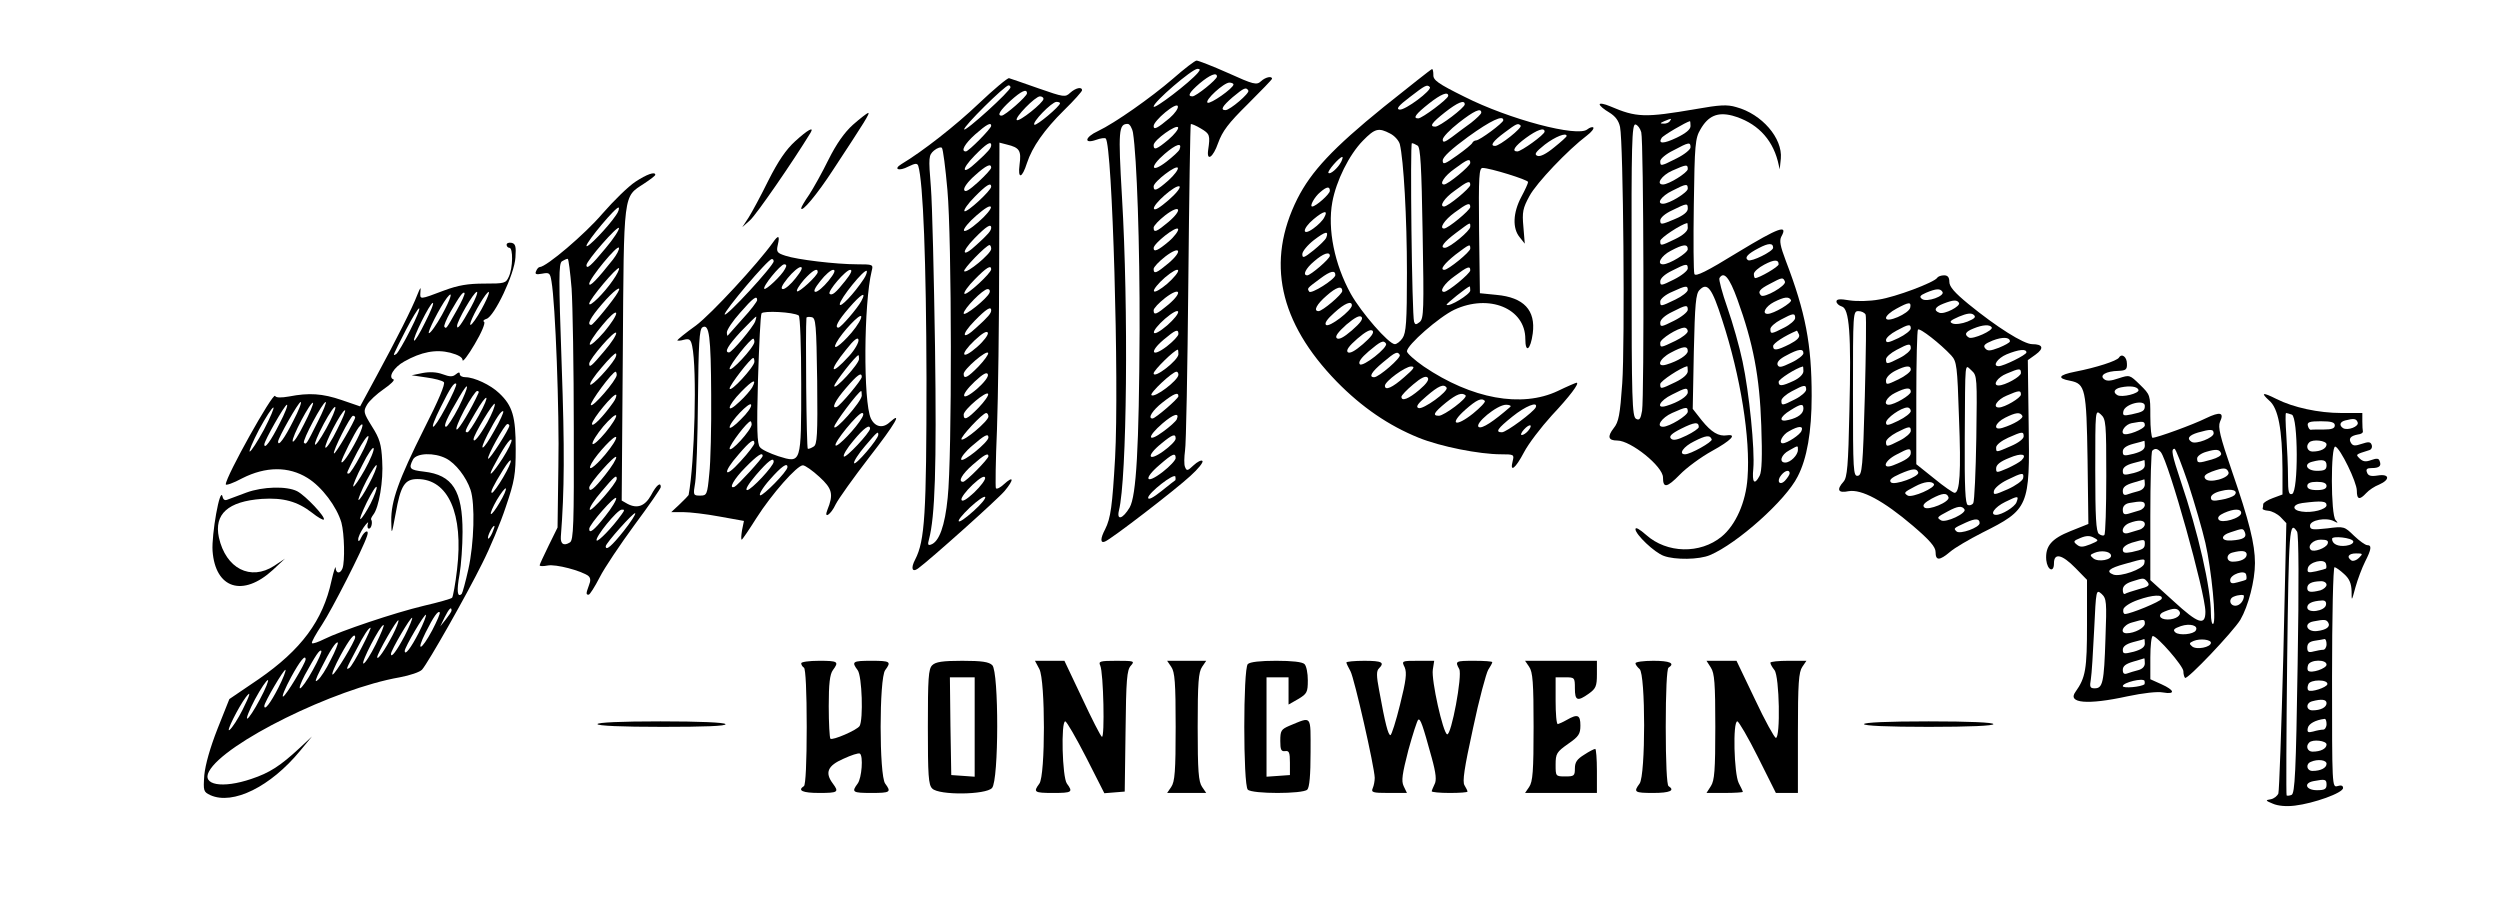 <svg xmlns="http://www.w3.org/2000/svg" width="908pt" height="330pt" viewBox="0 0 908 330" preserveAspectRatio="xMidYMid meet"><g transform="translate(0,330) scale(0.1,-0.1)" fill="#000000" stroke="none"><path d="M4260 3014 c-80 -69 -211 -161 -272 -190 -48 -22 -53 -48 -7 -32 16 6 32 8 35 5 24 -23 49 -887 34 -1160 -10 -175 -16 -219 -36 -259 -18 -34 -18 -52 -1 -45 22 8 256 188 310 238 29 26 49 51 44 55 -4 4 -18 -3 -32 -16 -22 -21 -25 -21 -31 -6 -4 9 -3 36 0 59 4 22 9 298 12 612 3 313 7 572 9 574 2 2 19 -5 37 -16 32 -19 34 -24 26 -78 -6 -43 18 -27 36 25 16 44 37 72 108 142 48 48 88 89 88 92 0 11 -24 6 -40 -9 -16 -15 -27 -12 -120 30 -56 25 -108 45 -114 45 -6 0 -45 -30 -86 -66z m91 22 c-29 -35 -161 -136 -161 -123 0 17 139 136 159 137 10 0 11 -3 2 -14z m69 -14 c0 -11 -76 -72 -89 -72 -20 0 -11 15 26 47 37 31 63 42 63 25z m60 -29 c-1 -14 -84 -72 -94 -66 -12 8 59 73 79 73 8 0 15 -3 15 -7z m54 -22 c6 -9 -67 -71 -83 -71 -20 0 -11 15 26 47 41 34 49 38 57 24z m-285 -99 c-45 -38 -59 -45 -59 -30 0 20 84 90 88 72 2 -8 -11 -26 -29 -42z m-134 -54 c14 -88 25 -408 24 -718 -2 -428 -12 -601 -36 -643 -25 -42 -48 -49 -39 -11 29 114 35 737 11 1139 -14 242 -12 265 21 265 7 0 16 -15 19 -32z m129 -25 c-43 -36 -54 -40 -54 -20 0 18 84 78 89 64 2 -6 -14 -26 -35 -44z m40 -36 c-3 -7 -24 -26 -47 -44 -57 -44 -63 -20 -7 28 42 36 65 43 54 16z m-40 -112 c-42 -37 -54 -42 -54 -22 0 17 84 81 88 67 2 -6 -13 -26 -34 -45z m0 -72 c-30 -26 -50 -39 -53 -31 -5 15 79 89 93 81 5 -4 -12 -26 -40 -50z m0 -79 c-43 -36 -54 -41 -54 -21 0 7 19 27 42 45 55 42 65 21 12 -24z m1 -71 c-39 -33 -55 -40 -55 -24 0 17 84 83 89 69 2 -6 -13 -27 -34 -45z m-1 -79 c-43 -36 -54 -41 -54 -21 0 7 19 27 42 45 55 42 65 21 12 -24z m-5 -75 c-25 -21 -46 -33 -48 -26 -2 6 16 28 40 49 26 22 46 33 48 26 2 -6 -16 -28 -40 -49z m5 -75 c-43 -36 -54 -41 -54 -21 0 7 19 27 42 45 55 42 65 21 12 -24z m-5 -76 c-27 -23 -46 -33 -48 -26 -2 7 16 29 40 50 27 23 46 33 48 26 2 -7 -16 -29 -40 -50z m41 -31 c0 -7 -19 -27 -42 -45 -55 -42 -65 -21 -12 24 43 36 54 41 54 21z m0 -74 c-1 -22 -90 -91 -90 -69 0 11 75 85 88 86 1 0 2 -8 2 -17z m0 -74 c0 -20 -87 -86 -98 -74 -7 7 76 85 91 85 4 0 7 -5 7 -11z m0 -78 c0 -9 -84 -81 -94 -81 -19 0 0 30 36 58 42 33 58 39 58 23z m-6 -84 c-3 -7 -25 -27 -50 -45 -57 -42 -59 -19 -2 30 41 35 63 41 52 15z m-4 -70 c0 -8 -20 -28 -45 -46 -56 -40 -63 -17 -7 28 41 34 52 37 52 18z m0 -71 c0 -7 -21 -30 -47 -50 -62 -48 -72 -26 -12 25 48 42 59 46 59 25z m-1 -80 c-2 -1 -25 -19 -51 -40 -30 -24 -48 -33 -48 -24 0 17 94 91 99 77 1 -6 1 -11 0 -13z"></path><path d="M5025 2911 c-184 -149 -263 -234 -313 -333 -114 -228 -67 -448 143 -664 91 -93 189 -160 298 -204 79 -32 220 -60 299 -60 47 0 48 -1 42 -25 -11 -43 10 -27 41 32 16 31 62 91 101 134 64 68 103 119 90 119 -2 0 -33 -13 -68 -30 -131 -62 -313 -29 -487 89 -33 23 -61 48 -61 55 0 23 117 125 172 151 126 59 258 5 258 -106 0 -54 19 -40 27 20 11 84 -32 131 -132 140 l-60 6 -3 228 c-2 199 0 227 13 227 26 0 165 -43 165 -51 0 -5 -11 -29 -25 -55 -30 -57 -32 -113 -6 -145 l19 -24 -5 61 c-5 54 -2 68 22 112 25 47 139 167 209 220 16 12 26 25 23 29 -4 3 -13 0 -22 -7 -35 -29 -283 36 -447 119 -95 47 -113 60 -112 79 0 12 -2 22 -5 21 -3 0 -82 -63 -176 -138z m168 73 c10 -11 -91 -86 -110 -82 -13 2 -4 14 37 45 57 44 63 47 73 37z m67 -32 c0 -11 -95 -82 -109 -82 -21 0 -9 16 39 54 43 34 70 45 70 28z m60 -31 c0 -12 -91 -81 -107 -81 -23 0 -13 14 35 52 46 36 72 47 72 29z m60 -30 c0 -5 -17 -21 -37 -37 -21 -15 -53 -39 -70 -52 -26 -19 -33 -21 -33 -9 0 9 26 36 58 61 55 43 82 56 82 37z m80 -28 c-1 -10 -86 -73 -99 -73 -5 0 -11 -4 -13 -8 -1 -5 -27 -26 -55 -46 -46 -33 -53 -35 -53 -19 0 13 32 42 92 86 83 60 129 81 128 60z m63 -19 c7 -8 -76 -74 -93 -74 -20 0 -7 18 35 49 43 32 48 35 58 25z m-474 -29 c16 -8 31 -25 35 -38 14 -57 26 -268 26 -467 0 -179 -3 -219 -16 -238 -8 -12 -21 -22 -28 -22 -22 0 -122 115 -160 183 -59 107 -85 234 -67 333 14 77 61 172 111 223 44 45 57 48 99 26z m561 7 c0 -11 -85 -72 -99 -72 -22 0 -10 19 31 49 41 30 68 39 68 23z m80 -16 c0 -3 -20 -21 -45 -41 -29 -24 -51 -35 -61 -31 -13 5 -7 14 27 41 38 29 79 45 79 31z m-541 -35 c10 -7 14 -73 18 -317 5 -278 4 -310 -10 -323 -14 -11 -17 -11 -21 0 -8 24 -15 649 -8 649 4 0 13 -4 21 -9z m-278 -59 c-12 -23 -40 -47 -46 -40 -6 5 40 58 50 58 3 0 1 -8 -4 -18z m469 -4 c-1 -12 -81 -78 -95 -78 -19 0 1 31 38 57 47 35 57 39 57 21z m0 -80 c-1 -12 -81 -78 -95 -78 -19 0 1 31 38 57 47 35 57 39 57 21z m-510 -21 c0 -12 -51 -57 -64 -57 -11 0 9 36 29 52 24 21 35 22 35 5z m510 -59 c-1 -12 -81 -78 -95 -78 -19 0 1 31 38 58 46 34 57 38 57 20z m-530 -37 c-5 -11 -23 -29 -40 -41 -42 -30 -41 -1 1 34 37 31 54 34 39 7z m530 -35 c0 -14 -75 -76 -92 -76 -20 0 -4 21 40 54 55 41 52 40 52 22z m-523 -39 c-3 -8 -24 -28 -46 -46 -35 -28 -41 -30 -41 -14 0 10 19 33 42 51 42 32 55 35 45 9z m523 -40 c0 -12 -80 -77 -94 -77 -18 0 0 23 40 55 53 40 54 40 54 22z m-510 -26 c0 -11 -70 -71 -82 -71 -18 0 -6 25 25 51 32 28 57 37 57 20z m510 -53 c-1 -12 -81 -78 -95 -78 -19 0 1 31 38 57 47 35 57 39 57 21z m-490 -17 c0 -15 -89 -71 -95 -60 -8 12 -9 11 41 48 36 27 54 31 54 12z m25 -58 c0 -12 -72 -73 -86 -73 -20 0 -7 25 29 56 36 32 57 38 57 17z m465 2 c0 -14 -77 -61 -86 -52 -3 3 75 65 84 67 1 0 2 -7 2 -15z m-430 -54 c0 -18 -83 -82 -94 -71 -6 6 4 21 30 44 38 35 64 45 64 27z m0 -91 c-30 -26 -48 -35 -55 -28 -7 6 5 22 35 49 31 26 48 35 55 28 7 -7 -4 -22 -35 -49z m40 -50 c-30 -26 -48 -35 -55 -29 -7 7 5 23 35 49 30 26 48 35 55 29 7 -7 -5 -23 -35 -49z m84 2 c8 -14 -84 -86 -95 -75 -7 7 4 23 32 47 44 37 54 42 63 28z m50 -41 c6 -10 -76 -81 -93 -81 -21 0 -10 19 32 54 45 38 53 41 61 27z m16 -81 c-43 -38 -70 -50 -70 -31 0 16 74 70 95 70 16 0 11 -8 -25 -39z m55 -46 c-39 -33 -65 -43 -65 -25 0 5 19 25 43 45 28 24 45 32 52 25 7 -7 -3 -22 -30 -45z m99 8 c8 -13 -86 -81 -102 -74 -11 4 -3 16 29 43 44 38 63 46 73 31z m69 -28 c9 -9 -78 -74 -97 -74 -25 0 -18 12 26 48 39 31 58 38 71 26z m70 -20 c3 -4 -16 -24 -43 -46 -64 -51 -88 -40 -29 13 43 38 60 45 72 33z m92 -22 c-61 -53 -102 -80 -114 -73 -18 11 66 81 99 81 13 0 20 -4 15 -8z m93 -1 c-6 -16 -107 -91 -123 -91 -25 0 -17 13 38 57 47 38 94 57 85 34z m-28 -86 c-7 -8 -17 -15 -23 -15 -5 0 -2 9 8 20 21 23 35 19 15 -5z"></path><path d="M3555 2924 c-84 -80 -204 -174 -281 -220 -31 -19 -9 -27 25 -9 25 12 32 13 36 3 18 -58 29 -349 30 -773 0 -493 -6 -589 -41 -657 -17 -32 -11 -48 10 -33 44 32 290 252 315 282 35 42 33 57 -3 24 -13 -12 -26 -19 -29 -14 -2 4 -1 100 4 213 4 113 8 393 8 624 l1 418 27 -7 c46 -11 53 -22 46 -73 -7 -54 9 -51 27 6 19 58 63 121 135 192 36 35 65 68 65 72 0 14 -23 9 -43 -9 -18 -17 -23 -16 -115 16 -53 19 -101 35 -107 37 -5 2 -55 -40 -110 -92z m115 59 c1 -13 -165 -163 -168 -153 -4 10 147 159 161 160 4 0 7 -3 7 -7z m60 -22 c0 -11 -80 -81 -92 -81 -18 0 -6 19 32 54 40 36 60 45 60 27z m60 -20 c0 -14 -89 -85 -97 -77 -9 8 67 86 84 86 7 0 13 -4 13 -9z m60 -16 c0 -11 -86 -83 -93 -78 -11 7 63 83 80 83 7 0 13 -2 13 -5z m-250 -82 c0 -10 -82 -93 -92 -93 -20 0 -4 28 34 62 42 37 58 45 58 31z m0 -70 c0 -11 -11 -24 -53 -62 -53 -50 -59 -29 -7 24 42 43 60 54 60 38z m-159 -163 c16 -178 17 -968 1 -1118 -10 -102 -31 -160 -61 -170 -11 -4 -12 1 -7 19 22 82 28 262 22 699 -4 256 -10 517 -15 580 -9 110 -8 116 11 133 12 10 25 14 29 10 4 -4 13 -73 20 -153z m159 81 c0 -5 -21 -28 -47 -52 -33 -30 -48 -39 -51 -29 -3 8 14 31 38 52 42 38 60 46 60 29z m0 -69 c0 -14 -89 -96 -97 -89 -4 4 13 28 37 52 42 43 60 54 60 37z m-46 -128 c-28 -25 -51 -38 -53 -31 -2 6 18 31 45 54 30 26 50 39 53 31 2 -6 -18 -31 -45 -54z m46 -21 c0 -11 -11 -24 -53 -62 -53 -50 -59 -29 -7 24 42 43 60 54 60 38z m0 -77 c0 -17 -89 -91 -98 -81 -6 6 80 95 92 95 3 0 6 -6 6 -14z m0 -74 c0 -14 -89 -96 -97 -89 -4 4 13 28 37 52 42 43 60 54 60 37z m-6 -85 c-8 -21 -94 -90 -94 -75 0 16 70 88 87 88 7 0 10 -6 7 -13z m6 -64 c0 -11 -11 -24 -53 -62 -53 -50 -59 -29 -7 24 42 43 60 54 60 38z m-51 -133 c-57 -50 -65 -29 -9 24 29 27 45 36 48 27 2 -7 -15 -30 -39 -51z m5 -71 c-39 -40 -54 -48 -54 -27 0 17 84 89 89 76 2 -5 -14 -27 -35 -49z m-5 -81 c-58 -50 -65 -27 -9 26 31 29 45 36 48 26 3 -8 -14 -30 -39 -52z m5 -69 c-40 -41 -54 -48 -54 -25 0 18 84 89 89 75 2 -6 -14 -28 -35 -50z m36 -32 c0 -16 -89 -91 -98 -83 -6 7 77 96 90 96 4 0 8 -6 8 -13z m0 -76 c0 -17 -94 -93 -99 -80 -2 7 16 30 40 50 45 39 59 46 59 30z m0 -68 c0 -10 -82 -93 -92 -93 -20 0 -4 28 35 62 41 36 57 45 57 31z m-52 -132 c-28 -26 -44 -35 -46 -26 -2 7 16 31 40 54 28 26 44 35 46 26 2 -7 -16 -31 -40 -54z m-2 -67 c-64 -58 -75 -46 -13 13 27 25 51 42 55 38 4 -4 -15 -27 -42 -51z"></path><path d="M5810 2921 c0 -5 15 -18 34 -29 23 -14 35 -30 40 -53 12 -58 18 -787 8 -931 -8 -115 -13 -141 -31 -163 -24 -31 -20 -45 13 -45 49 0 166 -94 166 -134 0 -40 14 -38 61 10 24 25 77 64 117 86 69 38 92 62 55 57 -31 -5 -57 11 -92 54 l-33 42 4 208 c4 172 7 211 21 224 28 29 45 7 82 -109 67 -205 103 -431 92 -574 -6 -88 -43 -171 -94 -213 -78 -64 -199 -61 -274 6 -24 21 -39 30 -39 21 0 -19 69 -85 103 -97 40 -15 129 -14 168 3 99 42 275 199 318 285 34 65 51 163 51 293 0 187 -22 303 -94 491 -20 53 -24 73 -16 88 25 45 -9 33 -156 -56 -117 -72 -156 -91 -160 -80 -3 8 -4 121 -2 252 3 218 5 241 24 273 28 49 62 64 116 50 86 -24 143 -81 165 -165 l7 -30 4 39 c7 74 -69 162 -162 187 -33 10 -61 8 -146 -7 -187 -32 -216 -31 -312 10 -21 9 -38 12 -38 7z m255 -61 c-3 -5 -14 -10 -23 -9 -14 0 -13 2 3 9 27 11 27 11 20 0z m75 -18 c0 -12 -17 -26 -50 -42 -48 -23 -69 -23 -55 -1 5 9 89 58 103 61 1 0 2 -8 2 -18z m-179 -22 c9 -31 11 -961 3 -1012 -5 -30 -10 -36 -22 -29 -14 8 -16 71 -16 540 -1 460 1 531 14 529 8 -2 17 -14 21 -28z m179 -55 c0 -8 -22 -26 -50 -40 -58 -29 -60 -30 -60 -10 0 8 21 26 48 39 56 30 62 31 62 11z m-10 -79 c0 -13 -69 -56 -90 -56 -27 0 -5 33 33 50 52 23 57 24 57 6z m0 -71 c0 -14 -67 -55 -90 -55 -25 0 -6 28 33 47 51 26 57 27 57 8z m0 -73 c0 -12 -16 -25 -50 -39 -45 -19 -50 -20 -50 -4 0 10 17 25 43 37 55 27 57 27 57 6z m0 -70 c0 -11 -16 -26 -45 -40 -54 -26 -55 -26 -55 -7 0 11 75 60 98 65 1 0 2 -8 2 -18z m310 -72 c0 -13 -79 -52 -91 -45 -14 9 -2 23 39 44 36 19 52 19 52 1z m-310 -5 c0 -14 -67 -55 -90 -55 -24 0 -7 31 28 49 45 24 62 26 62 6z m330 -55 c0 -9 -71 -50 -85 -50 -3 0 -5 7 -5 15 0 8 17 23 38 34 36 19 52 19 52 1z m-330 -15 c0 -8 -22 -26 -50 -40 -46 -23 -50 -24 -50 -7 0 11 16 26 43 39 51 26 57 27 57 8z m180 -112 c58 -160 81 -281 87 -459 4 -112 2 -167 -6 -182 -19 -36 -28 -25 -23 26 6 68 -15 277 -39 389 -11 53 -36 141 -55 195 -19 54 -32 103 -29 108 16 26 36 3 65 -77z m173 64 c5 -15 -76 -61 -87 -50 -13 13 -5 23 32 42 45 24 48 25 55 8z m-353 -30 c0 -7 -20 -23 -45 -35 -54 -26 -55 -26 -55 -7 0 9 19 25 43 35 50 23 57 24 57 7z m375 -37 c5 -9 -63 -50 -85 -50 -22 0 -8 27 23 43 38 19 54 21 62 7z m-375 -35 c0 -8 -22 -26 -50 -40 -46 -23 -50 -24 -50 -7 0 11 16 26 43 39 51 26 57 27 57 8z m390 -30 c0 -8 -18 -24 -40 -35 -47 -24 -50 -24 -50 -5 0 8 17 23 38 34 45 24 52 25 52 6z m-390 -48 c0 -7 -20 -23 -45 -35 -54 -26 -55 -26 -55 -7 0 14 63 54 88 55 6 0 12 -6 12 -13z m404 -12 c4 -10 -7 -21 -34 -35 -46 -23 -60 -25 -60 -7 0 10 41 37 86 56 1 1 4 -6 8 -14z m-404 -60 c0 -14 -34 -36 -77 -49 -39 -12 -27 21 15 43 45 24 62 26 62 6z m420 -8 c0 -7 -20 -23 -44 -34 -37 -18 -45 -19 -50 -8 -3 10 8 22 32 34 44 24 62 26 62 8z m-420 -65 c0 -11 -16 -26 -45 -40 -54 -26 -55 -26 -55 -7 0 11 75 60 98 65 1 0 2 -8 2 -18z m420 0 c0 -11 -14 -25 -35 -35 -43 -20 -55 -21 -55 -4 0 10 63 50 88 56 1 1 2 -7 2 -17z m10 -67 c0 -8 -18 -24 -40 -35 -47 -24 -50 -24 -50 -5 0 8 17 23 38 34 45 24 52 25 52 6z m-430 -10 c0 -14 -34 -36 -77 -49 -41 -13 -26 19 20 41 51 26 57 27 57 8z m420 -59 c0 -18 -19 -33 -53 -41 -38 -10 -35 10 6 35 38 24 47 25 47 6z m-420 -11 c0 -14 -67 -55 -90 -55 -27 0 -5 33 33 50 52 23 57 24 57 5z m40 -56 c0 -5 -20 -19 -45 -31 -33 -16 -48 -19 -56 -11 -8 8 1 18 37 36 48 24 64 26 64 6z m373 -14 c-5 -14 -52 -45 -68 -45 -17 0 -1 32 23 44 35 20 53 20 45 1z m-326 -31 c3 -9 -77 -54 -97 -54 -25 0 -6 28 33 47 43 22 58 24 64 7z m313 -38 c0 -19 -27 -46 -46 -46 -24 0 -15 29 14 44 34 19 32 19 32 2z m-30 -85 c0 -5 -8 -17 -17 -27 -20 -20 -32 -1 -13 21 14 17 30 20 30 6z"></path><path d="M3098 2847 c-31 -28 -60 -69 -89 -127 -23 -47 -55 -104 -70 -127 -16 -23 -29 -45 -29 -49 0 -19 58 50 117 141 115 175 134 205 126 205 -4 -1 -29 -20 -55 -43z"></path><path d="M2888 2787 c-33 -30 -61 -71 -97 -142 -27 -55 -60 -116 -72 -135 l-23 -35 28 25 c22 19 154 210 220 318 14 24 -10 11 -56 -31z"></path><path d="M2308 2640 c-26 -17 -79 -69 -120 -116 -63 -74 -204 -194 -228 -194 -4 0 -10 -7 -13 -15 -5 -11 0 -13 22 -9 26 5 29 3 34 -28 14 -79 29 -471 25 -673 l-3 -221 -32 -65 c-18 -37 -33 -69 -33 -72 0 -4 13 -4 29 -1 29 6 123 -19 148 -38 8 -7 9 -17 2 -34 -11 -30 -11 -34 -1 -34 4 0 22 28 40 63 17 34 75 120 127 191 52 70 95 132 95 137 0 20 -16 7 -35 -29 -22 -40 -50 -51 -86 -32 l-21 12 4 531 c4 596 1 570 77 620 23 15 41 29 41 32 0 13 -31 2 -72 -25z m-71 -122 c-28 -42 -106 -123 -107 -111 0 15 110 146 117 139 3 -3 -1 -16 -10 -28z m-38 -120 c-51 -62 -69 -78 -69 -61 0 16 114 146 118 135 2 -6 -20 -40 -49 -74z m27 -41 c-57 -72 -85 -101 -86 -88 0 19 104 145 108 131 2 -6 -8 -25 -22 -43z m-150 -104 c4 -60 8 -289 8 -511 1 -348 -1 -404 -14 -412 -22 -14 -35 -6 -33 21 13 168 14 315 3 624 -11 313 -11 368 1 376 8 5 17 9 21 9 3 0 9 -48 14 -107z m150 29 c-32 -47 -86 -100 -86 -85 0 15 101 135 108 129 3 -3 -7 -23 -22 -44z m18 -44 c-15 -27 -89 -117 -96 -118 -18 -1 -5 25 39 76 42 49 75 73 57 42z m-50 -144 c-27 -31 -50 -51 -52 -45 -2 6 18 37 45 69 27 33 49 53 51 45 2 -7 -18 -38 -44 -69z m1 -69 c-47 -56 -55 -62 -55 -46 0 17 94 125 98 112 2 -6 -17 -36 -43 -66z m38 -28 c-19 -32 -83 -100 -89 -94 -4 4 15 32 41 62 26 31 49 54 52 51 3 -2 1 -11 -4 -19z m7 -59 c-1 -19 -88 -120 -94 -109 -5 8 78 121 90 121 2 0 4 -6 4 -12z m-13 -100 c-36 -51 -76 -92 -77 -78 0 17 80 114 88 106 2 -3 -2 -16 -11 -28z m-28 -109 c-24 -29 -45 -47 -47 -41 -2 7 16 35 39 63 24 28 45 46 47 40 2 -6 -16 -34 -39 -62z m0 -79 c-41 -49 -69 -67 -50 -32 19 34 85 105 89 94 2 -7 -16 -34 -39 -62z m-1 -75 c-41 -52 -58 -65 -58 -46 0 15 95 122 98 111 2 -6 -16 -35 -40 -65z m42 -14 c0 -16 -94 -123 -98 -112 -2 7 17 36 43 66 47 56 55 62 55 46z m-42 -136 c-41 -52 -58 -65 -58 -46 0 16 94 123 98 112 2 -6 -16 -36 -40 -66z m60 7 c-34 -48 -87 -102 -91 -95 -7 11 75 112 91 112 11 1 11 -2 0 -17z m7 -61 c-43 -54 -65 -73 -65 -55 0 11 102 125 107 120 3 -3 -16 -32 -42 -65z"></path><path d="M2807 2419 c-55 -77 -223 -259 -279 -301 -38 -27 -68 -52 -68 -54 0 -2 11 -2 24 2 20 5 25 1 30 -23 18 -84 9 -423 -13 -541 -1 -2 -15 -17 -32 -33 l-31 -29 43 0 c24 0 84 -7 132 -16 l89 -16 -7 -34 c-3 -19 -4 -34 -1 -34 2 0 26 35 53 78 56 88 148 192 169 192 8 0 35 -19 60 -42 47 -43 52 -63 29 -120 -14 -35 13 -17 30 20 10 20 65 97 122 171 95 122 123 171 74 127 -25 -23 -53 -17 -68 14 -28 60 -26 418 3 536 6 23 5 24 -52 24 -78 0 -219 17 -261 31 -31 10 -34 14 -28 40 8 34 2 37 -18 8z m3 -68 c0 -16 -174 -205 -178 -193 -3 11 156 200 171 201 4 1 7 -3 7 -8z m41 -28 c-12 -24 -70 -78 -75 -72 -8 7 58 88 72 89 9 0 10 -5 3 -17z m39 -33 c-17 -22 -38 -40 -46 -40 -10 0 -5 13 17 40 18 22 39 40 47 40 9 0 3 -14 -18 -40z m80 22 c0 -13 -69 -76 -75 -70 -4 3 8 22 25 42 31 34 50 45 50 28z m39 -32 c-18 -22 -39 -40 -47 -40 -9 0 -3 14 18 40 17 22 38 40 46 40 10 0 5 -13 -17 -40z m61 0 c-34 -43 -48 -55 -57 -47 -8 9 59 87 75 87 9 0 3 -14 -18 -40z m68 8 c-36 -55 -88 -109 -88 -93 0 19 89 129 98 121 2 -3 -2 -16 -10 -28z m-10 -82 c-14 -26 -74 -96 -83 -96 -15 0 -1 26 38 71 45 52 66 64 45 25z m-378 4 c0 -5 -23 -36 -52 -67 -28 -32 -53 -60 -55 -62 -1 -2 -3 3 -3 12 0 9 21 41 48 71 47 54 62 65 62 46z m151 -56 c5 -3 9 -112 9 -248 0 -292 1 -289 -83 -263 -30 10 -61 24 -67 33 -10 11 -12 66 -7 245 4 126 9 235 13 241 7 10 115 5 135 -8z m192 -62 c-42 -49 -73 -69 -55 -36 21 38 86 107 90 95 2 -7 -13 -33 -35 -59z m-350 41 c-8 -22 -85 -113 -95 -113 -19 0 -4 25 43 76 29 30 53 54 55 54 2 0 0 -8 -3 -17z m225 -218 c2 -195 0 -230 -13 -237 -8 -5 -17 -9 -21 -8 -5 0 -9 434 -5 476 1 3 9 4 19 2 15 -3 17 -23 20 -233z m-385 -50 c1 -115 -2 -245 -7 -287 -7 -75 -9 -78 -33 -78 -25 0 -26 1 -18 48 4 26 9 161 10 301 2 203 5 255 16 262 25 15 31 -31 32 -246z m501 142 c-68 -75 -77 -58 -11 23 29 37 43 47 45 36 2 -9 -13 -36 -34 -59z m-344 51 c-1 -20 -90 -115 -90 -97 0 14 75 109 86 109 2 0 4 -6 4 -12z m380 -62 c0 -18 -89 -115 -90 -98 0 11 79 112 88 112 1 0 2 -6 2 -14z m-380 -10 c0 -18 -89 -115 -90 -97 0 12 76 111 86 111 2 0 4 -6 4 -14z m390 -55 c0 -11 -78 -104 -91 -109 -21 -8 -6 23 34 69 41 48 57 59 57 40z m-398 -38 c-6 -10 -26 -34 -46 -52 -51 -49 -46 -17 6 36 42 43 58 50 40 16z m398 -30 c-1 -22 -100 -134 -100 -113 0 12 88 129 98 130 1 0 2 -8 2 -17z m-439 -86 c-22 -23 -41 -36 -41 -29 0 19 74 96 78 82 3 -7 -14 -31 -37 -53z m440 6 c-20 -36 -89 -108 -96 -101 -9 8 81 118 96 118 6 0 6 -7 0 -17z m-401 -25 c-1 -20 -79 -106 -80 -87 0 14 65 99 76 99 2 0 4 -6 4 -12z m430 -15 c-1 -15 -88 -108 -95 -101 -4 4 11 30 35 58 38 46 60 61 60 43z m30 -22 c0 -16 -84 -114 -88 -103 -2 6 16 34 40 62 45 53 48 55 48 41z m-450 -31 c0 -5 -22 -35 -50 -65 -61 -68 -68 -44 -7 25 42 49 57 59 57 40z m30 -46 c0 -8 -91 -107 -102 -112 -24 -10 -2 29 39 70 44 45 63 57 63 42z m40 -21 c0 -16 -82 -103 -96 -103 -9 0 3 21 32 55 44 51 64 66 64 48z m50 -20 c-1 -16 -89 -105 -99 -102 -6 2 9 28 35 57 42 48 65 64 64 45z"></path><path d="M1840 2411 c0 -6 5 -11 10 -11 14 0 13 -73 -2 -105 -11 -24 -15 -25 -89 -25 -59 0 -95 -6 -146 -25 -90 -34 -88 -34 -86 -5 2 20 0 17 -11 -10 -18 -48 -77 -164 -148 -295 l-60 -111 -67 23 c-70 24 -119 27 -191 13 -29 -5 -47 -5 -51 2 -8 13 -179 -293 -179 -321 0 -5 27 4 60 22 85 43 168 44 237 1 52 -32 106 -104 123 -162 11 -41 13 -141 4 -166 -8 -21 -24 -20 -25 2 0 9 -7 -12 -15 -47 -31 -145 -110 -251 -265 -358 l-106 -72 -43 -108 c-27 -69 -44 -129 -48 -168 -4 -58 -3 -61 22 -73 82 -37 219 31 326 161 l43 52 -44 -41 c-71 -66 -110 -91 -176 -113 -106 -36 -181 -22 -154 27 55 103 456 301 693 342 37 7 73 19 81 28 22 25 160 268 218 385 28 55 67 148 86 206 32 94 36 118 36 211 0 116 -11 156 -60 202 -31 30 -91 58 -123 58 -11 0 -20 5 -20 11 0 8 -4 8 -15 -1 -11 -9 -21 -9 -48 1 -22 8 -47 9 -73 4 l-39 -8 54 -8 c29 -4 57 -11 63 -17 6 -6 -19 -66 -71 -168 -94 -188 -121 -264 -120 -336 1 -53 1 -53 16 27 18 102 33 125 79 125 112 0 168 -126 144 -328 -6 -53 -15 -100 -18 -103 -4 -4 -50 -17 -102 -29 -109 -26 -304 -92 -362 -121 -22 -11 -42 -18 -45 -15 -3 3 14 33 37 68 36 55 147 272 163 321 9 25 -8 21 -21 -5 -6 -14 -11 -17 -11 -8 -1 8 9 29 20 45 12 17 19 22 15 13 -3 -10 -1 -18 4 -18 9 0 14 24 8 33 -2 2 2 10 8 18 20 25 37 123 32 196 -3 59 -9 80 -37 124 -31 50 -32 55 -18 79 8 14 35 39 61 57 25 17 41 33 35 35 -21 7 1 44 39 65 62 35 115 45 167 32 30 -8 45 -17 45 -27 0 -9 20 17 44 58 25 42 40 78 34 81 -5 3 -1 8 9 11 28 8 102 163 105 223 3 40 0 50 -14 53 -10 2 -18 -1 -18 -7z m-181 -238 c-39 -69 -38 -68 -45 -60 -3 3 7 27 22 54 34 59 46 75 51 69 3 -3 -10 -31 -28 -63z m51 10 c-35 -63 -50 -83 -50 -67 0 18 61 124 72 124 5 0 -5 -26 -22 -57z m39 -6 c-17 -31 -35 -57 -40 -57 -9 0 29 74 54 108 22 29 15 2 -14 -51z m-144 -21 c-20 -36 -41 -66 -47 -66 -8 0 40 95 65 128 25 32 15 -2 -18 -62z m-61 -27 c-19 -39 -37 -69 -40 -66 -7 6 58 137 68 137 5 0 -8 -32 -28 -71z m-54 -28 c-22 -44 -45 -83 -51 -87 -14 -8 -15 -11 36 89 22 42 43 77 47 77 5 0 -10 -36 -32 -79z m129 -281 c-50 -94 -66 -93 -18 2 34 69 49 91 56 84 3 -3 -14 -41 -38 -86z m47 1 c-20 -39 -41 -71 -46 -71 -11 0 3 32 48 108 39 67 37 42 -2 -37z m72 52 c-26 -58 -71 -133 -79 -133 -6 0 7 32 27 70 21 39 42 70 47 70 5 0 7 -3 5 -7z m1 -82 c-19 -34 -37 -61 -41 -61 -12 0 -10 5 28 70 46 79 57 71 13 -9z m-674 -20 c-31 -62 -55 -95 -55 -75 0 13 74 144 82 144 5 0 -7 -31 -27 -69z m39 -12 c-20 -41 -39 -69 -41 -62 -5 13 66 147 74 140 2 -3 -12 -38 -33 -78z m50 9 c-41 -82 -42 -84 -50 -76 -7 7 68 148 79 148 4 0 -9 -33 -29 -72z m616 -2 c-29 -51 -50 -77 -50 -61 0 16 74 138 77 128 2 -6 -10 -36 -27 -67z m-755 -5 c-31 -62 -55 -95 -55 -75 0 13 74 144 82 144 5 0 -7 -31 -27 -69z m170 -17 c-49 -88 -57 -74 -9 17 21 39 40 67 42 60 2 -6 -13 -41 -33 -77z m-226 -4 c-24 -44 -47 -80 -52 -80 -4 0 11 36 34 80 24 44 47 80 52 80 4 0 -11 -36 -34 -80z m265 -1 c-19 -39 -38 -68 -42 -65 -7 8 59 136 71 136 4 0 -9 -32 -29 -71z m571 -4 c-40 -73 -60 -83 -24 -13 30 58 51 90 57 84 2 -3 -12 -35 -33 -71z m-505 49 c0 -11 -72 -135 -77 -131 -6 7 60 137 69 137 4 0 8 -3 8 -6z m6 -81 c-26 -51 -55 -93 -56 -80 0 10 49 107 63 125 21 26 17 2 -7 -45z m554 51 c0 -12 -72 -125 -77 -120 -6 6 60 126 70 126 4 0 7 -3 7 -6z m-541 -109 c-19 -36 -38 -65 -42 -65 -10 0 -11 -3 31 79 18 34 36 60 40 57 3 -4 -10 -36 -29 -71z m517 -9 c-36 -56 -57 -76 -35 -33 35 67 63 109 67 99 2 -6 -13 -36 -32 -66z m-501 -42 c-20 -36 -39 -63 -42 -61 -2 3 12 38 33 78 20 41 39 68 41 61 3 -6 -12 -42 -32 -78z m295 41 c35 -18 73 -67 89 -114 17 -51 13 -195 -8 -289 -10 -45 -21 -85 -24 -89 -16 -15 -19 10 -8 70 6 35 11 105 11 155 0 150 -36 207 -140 219 -52 6 -57 11 -40 44 13 24 77 26 120 4z m208 -68 c-18 -31 -37 -57 -41 -57 -8 0 4 25 40 83 37 60 38 37 1 -26z m-489 -27 c-17 -33 -34 -58 -37 -56 -2 3 11 35 29 70 19 36 35 61 37 56 2 -5 -11 -37 -29 -70z m7 -69 c-14 -27 -30 -52 -36 -56 -6 -4 4 23 22 60 18 36 34 62 36 56 2 -5 -8 -32 -22 -60z m469 4 c-15 -26 -29 -44 -32 -42 -3 3 7 26 22 52 15 25 30 44 32 41 3 -3 -7 -26 -22 -51z m-27 -110 c-6 -14 -13 -23 -15 -21 -5 5 15 46 22 46 3 0 -1 -11 -7 -25z m-148 -282 c0 -5 -10 -19 -21 -33 l-20 -25 16 33 c15 30 25 41 25 25z m-70 -72 c-40 -75 -61 -82 -24 -8 29 58 45 80 51 73 3 -3 -10 -32 -27 -65z m-49 -9 c-28 -55 -51 -85 -51 -66 0 13 72 136 77 131 2 -3 -9 -32 -26 -65z m-51 -11 c-29 -55 -50 -83 -50 -66 0 13 72 136 77 131 2 -2 -10 -32 -27 -65z m-44 2 c-27 -52 -55 -93 -56 -80 0 13 72 139 77 134 2 -3 -7 -27 -21 -54z m-61 -33 c-19 -38 -39 -70 -45 -70 -11 0 61 140 73 140 4 0 -9 -31 -28 -70z m-50 -9 c-19 -38 -40 -73 -46 -77 -14 -8 -13 -6 25 66 28 55 45 80 52 80 2 0 -11 -31 -31 -69z m-25 34 c0 -13 -73 -135 -82 -135 -5 0 8 31 29 70 32 59 53 85 53 65z m-89 -82 c-16 -33 -37 -66 -47 -73 -12 -11 -9 1 11 40 34 68 56 102 62 96 2 -2 -9 -31 -26 -63z m-65 -37 c-20 -37 -41 -66 -46 -66 -5 0 3 21 17 48 40 73 54 94 60 88 3 -3 -11 -34 -31 -70z m-26 39 c0 -13 -73 -135 -82 -135 -5 0 8 31 29 70 32 59 53 85 53 65z m-99 -103 c-28 -55 -51 -85 -51 -66 0 13 72 136 77 131 2 -3 -9 -32 -26 -65z m-67 -42 c-20 -38 -41 -70 -46 -70 -5 0 8 32 28 70 21 39 42 70 47 70 4 0 -8 -31 -29 -70z m-63 -38 c-16 -32 -37 -65 -47 -73 -16 -13 32 83 59 119 20 26 16 10 -12 -46z"></path><path d="M7036 2291 c-11 -17 -152 -70 -212 -79 -32 -6 -80 -7 -106 -3 -35 6 -48 5 -48 -4 0 -7 9 -15 19 -18 28 -7 35 -98 28 -380 -4 -199 -8 -241 -21 -256 -27 -30 -20 -43 18 -35 47 8 126 -34 234 -126 62 -53 82 -77 82 -95 0 -32 14 -32 53 1 16 14 69 45 116 69 170 85 174 94 169 398 l-3 229 28 20 c32 23 27 38 -12 38 -31 0 -129 62 -232 146 -50 41 -69 63 -69 80 0 17 -6 24 -19 24 -11 0 -22 -4 -25 -9z m19 -51 c10 -15 -57 -39 -74 -26 -11 8 -8 13 15 23 36 15 51 16 59 3z m60 -40 c7 -12 -53 -43 -71 -36 -22 8 -17 21 14 33 36 14 50 15 57 3z m-177 -17 c-4 -22 -88 -58 -88 -38 0 8 17 23 38 34 46 25 54 25 50 4z m-162 -26 c3 -8 1 -142 -3 -298 -7 -259 -10 -284 -25 -287 -17 -3 -18 16 -18 297 0 296 0 301 20 301 11 0 23 -6 26 -13z m370 -25 c-20 -8 -44 -11 -54 -7 -14 6 -9 11 23 25 29 12 44 14 53 7 10 -8 5 -14 -22 -25z m-206 -25 c0 -7 -20 -23 -45 -35 -36 -17 -45 -19 -45 -7 0 8 17 23 38 34 44 24 52 25 52 8z m294 4 c7 -11 -69 -45 -83 -37 -18 11 -13 21 17 33 34 14 59 15 66 4z m-147 -102 c20 -22 22 -38 28 -225 8 -200 3 -274 -16 -274 -5 0 -39 23 -74 52 l-65 52 0 241 c0 133 3 245 6 248 7 7 82 -52 121 -94z m213 51 c0 -4 -18 -14 -40 -23 -32 -12 -41 -13 -50 -2 -8 10 -2 16 27 28 36 14 63 13 63 -3z m-360 -25 c0 -8 -18 -24 -40 -35 -47 -24 -50 -24 -50 -5 0 8 17 23 38 34 45 24 52 25 52 6z m420 -15 c0 -9 -83 -50 -101 -50 -24 0 -4 29 29 43 44 18 72 21 72 7z m-420 -63 c0 -7 -20 -23 -45 -35 -42 -20 -45 -21 -45 -4 0 11 14 25 33 35 40 20 57 21 57 4z m238 -247 c-2 -124 -7 -230 -11 -237 -4 -7 -13 -10 -20 -7 -9 3 -12 63 -11 242 2 293 -1 269 25 246 20 -18 20 -26 17 -244z m162 235 c0 -13 -58 -45 -81 -45 -24 0 -4 30 29 43 47 20 52 20 52 2z m-400 -68 c0 -12 -59 -47 -80 -47 -22 0 -8 28 23 43 40 20 57 21 57 4z m400 -10 c0 -12 -59 -47 -80 -47 -25 0 -6 29 28 43 46 20 52 20 52 4z m-400 -60 c0 -7 -20 -23 -45 -35 -37 -18 -45 -19 -45 -7 0 16 55 55 78 55 6 0 12 -6 12 -13z m405 -17 c6 -9 -30 -31 -72 -44 -36 -11 -28 18 10 37 38 19 54 21 62 7z m-405 -55 c0 -8 -18 -24 -40 -35 -47 -24 -50 -24 -50 -5 0 8 17 23 38 34 47 24 52 24 52 6z m410 -20 c0 -9 -20 -24 -46 -35 -55 -24 -54 -24 -54 -5 0 9 19 24 43 35 52 23 57 24 57 5z m-410 -60 c0 -15 -18 -27 -64 -45 -42 -16 -33 16 12 39 45 24 52 25 52 6z m402 -27 c-6 -6 -29 -19 -51 -29 -40 -17 -41 -17 -41 0 0 13 15 25 48 38 44 19 67 14 44 -9z m-375 -44 c5 -15 -87 -48 -99 -36 -8 8 1 17 33 31 46 20 61 21 66 5z m381 -21 c-2 -9 -27 -27 -56 -40 -48 -21 -53 -22 -50 -6 2 10 23 28 48 40 55 27 62 28 58 6z m-324 -21 c8 -13 -79 -51 -95 -42 -16 10 -14 12 26 33 33 18 61 21 69 9z m53 -48 c6 -17 -75 -50 -88 -37 -8 8 0 17 27 32 40 21 55 22 61 5z m247 -18 c-6 -17 -53 -46 -74 -46 -25 0 -6 28 33 47 47 23 50 23 41 -1z m-189 -26 c9 -14 -68 -50 -85 -40 -17 10 -15 12 25 33 35 19 51 21 60 7z m55 -50 c0 -16 -72 -42 -84 -30 -11 11 -12 11 34 32 35 16 50 15 50 -2z"></path><path d="M7696 2001 c-8 -12 -82 -36 -159 -51 -61 -12 -67 -24 -18 -33 55 -11 59 -29 63 -286 l3 -234 -65 -26 c-70 -28 -92 -55 -88 -105 4 -37 28 -48 28 -12 0 39 29 33 78 -17 l42 -43 0 -162 c0 -163 -5 -193 -42 -245 -30 -41 43 -48 189 -16 57 12 109 18 129 14 46 -8 43 8 -6 30 l-40 18 0 79 c0 43 4 78 9 78 16 0 111 -109 111 -128 0 -10 3 -21 6 -24 8 -8 174 167 201 211 29 50 53 142 53 206 0 69 -21 153 -84 335 -43 125 -51 159 -43 178 16 34 1 38 -51 13 -46 -23 -178 -71 -194 -71 -4 0 -8 35 -8 78 0 77 0 78 -38 115 -37 36 -37 36 -77 23 -29 -10 -44 -11 -53 -3 -18 14 7 29 52 30 27 1 32 5 31 26 0 25 -19 39 -29 22z m71 -117 c4 -13 -61 -29 -77 -19 -17 10 -11 23 13 28 34 7 60 3 64 -9z m23 -58 c0 -18 -6 -22 -48 -31 -29 -6 -33 -5 -30 11 5 27 78 45 78 20z m-140 -256 c0 -114 -3 -210 -7 -213 -3 -4 -12 -2 -20 4 -10 9 -13 60 -13 232 0 219 0 220 20 202 19 -17 20 -31 20 -225z m140 185 c0 -13 -68 -40 -78 -30 -10 10 9 34 30 38 42 8 48 7 48 -8z m250 -29 c0 -16 -64 -41 -80 -31 -19 12 -10 24 23 34 46 13 57 13 57 -3z m-250 -45 c0 -13 -11 -21 -40 -29 -36 -9 -40 -8 -40 8 0 12 12 21 38 28 20 5 38 10 40 11 1 1 2 -7 2 -18z m58 -23 c29 -37 162 -512 162 -580 0 -52 -26 -44 -115 38 l-85 77 0 232 c0 127 3 235 7 238 10 10 19 8 31 -5z m100 -115 c23 -71 51 -167 62 -215 22 -95 41 -287 28 -294 -4 -3 -8 14 -8 38 0 92 -46 294 -110 482 -31 93 -36 116 -22 116 4 0 26 -57 50 -127z m119 110 c3 -7 -13 -16 -34 -22 -49 -14 -53 -14 -53 4 0 8 15 19 33 24 37 11 49 9 54 -6z m-277 -42 c0 -13 -11 -21 -40 -29 -36 -9 -40 -8 -40 8 0 12 12 21 38 28 20 5 38 10 40 11 1 1 2 -7 2 -18z m304 -26 c7 -21 -73 -43 -85 -23 -6 9 1 16 24 25 44 16 54 15 61 -2z m-304 -44 c0 -12 -9 -21 -24 -25 -13 -3 -31 -9 -40 -12 -11 -4 -16 0 -16 13 0 14 11 22 38 30 20 6 38 11 40 12 1 0 2 -8 2 -18z m325 -40 c-6 -5 -27 -13 -47 -16 -30 -6 -38 -4 -38 8 0 9 15 19 38 24 38 10 64 1 47 -16z m-325 -35 c0 -8 -9 -17 -20 -20 -11 -3 -29 -9 -40 -12 -15 -4 -20 -1 -20 15 0 12 8 21 23 24 44 8 57 7 57 -7z m350 -29 c0 -19 -72 -40 -82 -24 -5 8 2 16 20 24 36 16 62 16 62 0z m-350 -41 c0 -8 -9 -17 -20 -20 -11 -3 -29 -9 -40 -12 -29 -8 -26 24 3 36 33 13 57 12 57 -4z m364 -31 c6 -17 -6 -25 -49 -28 -40 -3 -42 18 -3 30 45 15 45 15 52 -2z m-562 -42 c-28 -11 -37 -11 -49 -1 -14 11 -12 14 13 24 21 9 35 9 49 1 19 -10 18 -11 -13 -24z m198 3 c0 -18 -6 -22 -47 -31 -26 -5 -33 -3 -33 9 0 9 14 19 33 25 45 13 47 13 47 -3z m-123 -42 c6 -17 -46 -27 -64 -12 -13 11 -13 13 4 20 24 10 56 6 60 -8z m493 2 c0 -15 -21 -26 -51 -26 -24 0 -25 27 -1 33 34 9 52 7 52 -7z m-372 -33 c-4 -20 -87 -49 -112 -40 -29 11 -17 23 42 39 74 21 74 21 70 1z m370 -58 c-2 -2 -15 -6 -31 -10 -20 -6 -27 -4 -27 8 0 21 54 39 58 20 2 -8 2 -16 0 -18z m-358 -9 c9 -12 4 -17 -32 -26 -24 -7 -46 -14 -50 -17 -5 -2 -8 4 -8 15 0 13 11 23 33 30 44 14 43 14 57 -2z m-153 -206 c-5 -160 -10 -180 -39 -180 -17 0 -19 5 -14 33 3 17 8 98 12 180 7 146 7 147 27 130 18 -17 19 -28 14 -163z m204 145 c-4 -10 -113 -55 -133 -55 -5 0 -8 7 -6 17 2 9 24 24 53 34 53 19 93 21 86 4z m299 11 c0 -18 -15 -36 -31 -36 -21 0 -26 25 -6 33 16 7 37 8 37 3z m-234 -57 c8 -14 -14 -29 -43 -29 -31 0 -38 19 -11 29 32 13 46 13 54 0z m-126 -44 c0 -15 -37 -35 -66 -35 -27 0 -14 30 19 39 45 13 47 13 47 -4z m185 -25 c-8 -14 -60 -19 -74 -7 -10 9 -6 14 20 23 33 11 65 2 54 -16z m-185 -48 c0 -12 -12 -21 -40 -29 -36 -9 -40 -8 -40 7 0 12 12 21 38 28 20 5 38 10 40 11 1 1 2 -7 2 -17z m240 3 c-1 -16 -52 -26 -68 -13 -12 10 -11 13 5 20 24 10 64 5 63 -7z m-240 -74 c0 -12 -9 -21 -24 -25 -13 -3 -31 -9 -40 -12 -11 -4 -16 0 -16 13 0 14 11 22 38 30 20 6 38 11 40 12 1 0 2 -8 2 -18z m-1 -76 c-11 -10 -79 -16 -79 -7 0 13 74 31 79 19 1 -4 1 -10 0 -12z"></path><path d="M8242 1845 c33 -28 47 -105 48 -250 l0 -91 -35 -13 c-19 -7 -35 -17 -35 -22 0 -5 -1 -12 -2 -16 -2 -3 7 -7 20 -8 13 -1 33 -11 45 -23 l21 -22 -11 -482 c-7 -266 -15 -491 -18 -500 -4 -9 -16 -19 -28 -21 -20 -3 -19 -5 8 -16 18 -8 49 -11 80 -7 68 8 175 46 175 64 0 9 -7 11 -20 7 -20 -6 -20 -2 -20 394 0 221 4 401 9 401 4 0 20 -11 35 -25 19 -17 26 -34 27 -62 0 -38 0 -38 14 14 8 29 24 71 35 93 23 45 25 60 8 60 -7 0 -28 15 -48 34 -35 34 -36 35 -97 27 -56 -6 -63 -5 -63 10 0 20 59 31 87 16 15 -8 16 -7 6 4 -18 18 -18 272 -1 267 18 -6 78 -129 78 -160 0 -33 10 -35 34 -9 10 11 31 25 47 31 41 18 38 40 -5 33 -25 -4 -35 -1 -39 11 -5 12 0 16 17 16 28 0 36 8 29 25 -3 11 -11 11 -31 4 -19 -7 -29 -6 -41 5 -16 16 -17 15 34 31 8 2 12 11 9 19 -4 12 -12 12 -36 4 -24 -8 -32 -8 -39 3 -10 16 -2 26 25 31 11 1 19 6 18 11 -1 4 -2 21 -2 37 l0 30 -76 0 c-82 0 -175 20 -236 51 -50 25 -59 24 -26 -6z m82 -51 c23 -9 24 -279 1 -288 -12 -4 -15 6 -15 62 0 37 -3 104 -6 150 -3 45 -4 82 -1 82 3 0 12 -3 21 -6z m239 -28 c6 -15 -36 -31 -53 -21 -15 10 -12 23 8 28 31 8 40 7 45 -7z m-83 -11 c0 -11 -11 -15 -40 -15 -22 0 -43 0 -47 -1 -5 0 -9 7 -11 15 -3 13 7 16 47 16 39 0 51 -4 51 -15z m-30 -69 c0 -15 -21 -26 -51 -26 -18 0 -26 20 -12 33 12 13 63 7 63 -7z m0 -76 c0 -16 -7 -20 -35 -20 -37 0 -50 25 -17 33 38 10 52 7 52 -13z m0 -75 c0 -10 -11 -15 -35 -15 -24 0 -35 5 -35 15 0 10 11 15 35 15 24 0 35 -5 35 -15z m0 -70 c0 -15 -52 -29 -90 -23 -37 5 -35 26 2 31 71 9 88 7 88 -8z m-107 -96 c6 -10 7 -192 2 -483 -6 -390 -10 -468 -22 -473 -7 -3 -16 -4 -18 -2 -2 2 -1 224 2 492 6 476 8 510 36 466z m204 -35 c2 -7 -10 -14 -26 -16 -29 -4 -51 6 -51 25 0 12 73 4 77 -9z m-93 -9 c-6 -16 -51 -32 -61 -22 -14 14 8 37 36 37 23 0 29 -4 25 -15z m114 -51 c-9 -9 -21 -13 -27 -10 -20 13 -11 26 16 26 25 0 26 -1 11 -16z m-120 -39 c-1 -1 -18 -6 -36 -10 -29 -6 -33 -5 -30 11 4 23 61 37 66 16 2 -7 2 -15 0 -17z m2 -59 c0 -7 -10 -16 -22 -20 -36 -9 -48 -7 -48 8 0 16 15 24 48 25 12 1 22 -5 22 -13z m-2 -73 c-4 -23 -68 -32 -68 -9 0 14 17 23 53 25 12 1 17 -5 15 -16z m8 -64 c9 -15 -6 -27 -41 -31 -37 -4 -50 28 -13 35 41 8 47 7 54 -4z m-6 -79 c0 -11 -6 -20 -12 -20 -7 0 -23 -3 -35 -6 -18 -5 -23 -2 -23 14 0 15 8 22 28 25 15 2 30 5 35 6 4 0 7 -8 7 -19z m0 -74 c0 -14 -56 -33 -67 -22 -3 3 -3 12 0 21 8 20 67 21 67 1z m3 -71 c-2 -12 -61 -31 -69 -22 -4 3 -4 13 0 22 7 18 72 18 69 0z m-3 -69 c0 -15 -21 -26 -51 -26 -24 0 -25 27 -1 33 34 9 52 7 52 -7z m0 -76 c0 -11 -6 -20 -12 -20 -7 0 -24 -3 -37 -7 -19 -5 -22 -2 -19 13 3 15 27 29 61 33 4 1 7 -8 7 -19z m0 -74 c0 -15 -21 -26 -51 -26 -18 0 -26 20 -12 33 12 13 63 7 63 -7z m0 -70 c0 -15 -21 -26 -51 -26 -21 0 -26 25 -6 33 25 11 57 7 57 -7z m0 -76 c0 -16 -7 -20 -35 -20 -40 0 -50 26 -12 33 42 8 47 7 47 -13z"></path><path d="M895 1511 c-27 -10 -57 -21 -67 -25 -11 -5 -17 -2 -20 11 -9 37 -40 -138 -36 -198 10 -137 110 -169 219 -69 l44 41 -39 -26 c-86 -56 -176 -10 -201 103 -18 85 33 131 156 140 78 5 129 -9 182 -50 21 -17 41 -28 43 -25 8 8 -66 87 -97 103 -38 19 -124 17 -184 -5z"></path><path d="M2910 891 c0 -6 5 -13 10 -16 6 -4 10 -87 10 -215 0 -128 -4 -211 -10 -215 -25 -16 -5 -25 55 -25 69 0 73 3 50 34 -30 40 -19 65 38 90 28 13 55 22 60 19 13 -8 7 -89 -8 -109 -23 -31 -19 -34 50 -34 69 0 73 3 50 34 -22 29 -22 383 0 412 23 31 19 34 -50 34 -69 0 -73 -3 -50 -34 16 -21 21 -180 7 -203 -10 -15 -98 -53 -106 -46 -3 4 -6 56 -6 118 0 82 4 116 15 131 23 31 19 34 -50 34 -36 0 -65 -4 -65 -9z"></path><path d="M3386 884 c-14 -13 -16 -48 -16 -224 0 -176 2 -211 16 -224 24 -25 195 -23 217 2 25 27 25 422 1 446 -12 12 -37 16 -109 16 -72 0 -97 -4 -109 -16z m154 -225 l0 -180 -42 3 -43 3 -3 178 -2 177 45 0 45 0 0 -181z"></path><path d="M3775 870 c22 -42 22 -387 0 -416 -23 -31 -19 -34 50 -34 69 0 73 3 50 34 -17 23 -22 226 -6 226 5 0 39 -59 76 -131 l66 -130 37 3 37 3 3 219 c2 187 5 223 19 238 15 17 13 18 -52 18 -60 0 -66 -2 -59 -17 12 -25 17 -266 6 -259 -5 3 -37 66 -72 141 l-64 135 -53 0 -54 0 16 -30z"></path><path d="M4254 878 c13 -19 16 -57 16 -218 0 -161 -3 -199 -16 -218 l-15 -22 71 0 71 0 -15 22 c-13 19 -16 57 -16 218 0 161 3 199 16 218 l15 22 -71 0 -71 0 15 -22z"></path><path d="M4532 888 c-17 -17 -17 -439 0 -456 16 -16 200 -16 216 0 8 8 12 53 12 136 0 138 6 130 -77 96 -30 -13 -33 -18 -33 -55 0 -32 3 -39 18 -37 14 2 17 -5 17 -42 l0 -45 -42 -3 -43 -3 0 180 0 181 40 0 40 0 0 -50 0 -49 35 20 c32 19 35 25 35 68 0 26 -5 52 -12 59 -8 8 -46 12 -103 12 -57 0 -95 -4 -103 -12z"></path><path d="M4890 894 c0 -3 7 -18 15 -32 14 -26 87 -347 88 -387 0 -11 -3 -28 -7 -37 -7 -16 -1 -18 58 -18 l66 0 -12 25 c-9 19 -5 44 17 130 16 58 32 108 36 111 8 5 16 -18 49 -138 16 -58 18 -83 10 -97 -5 -11 -10 -22 -10 -25 0 -3 29 -6 65 -6 36 0 65 2 65 5 0 3 -5 13 -11 23 -8 13 -1 61 31 207 22 105 48 200 55 212 8 12 15 25 15 28 0 3 -29 5 -65 5 -69 0 -71 -1 -55 -30 12 -23 -29 -242 -44 -237 -15 5 -58 197 -52 235 l5 32 -59 0 c-59 0 -60 0 -48 -24 8 -20 5 -47 -17 -135 -15 -61 -31 -111 -35 -111 -8 0 -19 41 -41 163 -10 52 -10 70 -1 79 22 22 12 28 -53 28 -36 0 -65 -3 -65 -6z"></path><path d="M5554 878 c13 -19 16 -57 16 -218 0 -161 -3 -199 -16 -218 l-15 -22 130 0 131 0 0 80 c0 44 -3 80 -6 80 -4 0 -22 -9 -40 -21 -26 -16 -34 -27 -34 -50 0 -27 -3 -29 -35 -29 -35 0 -35 1 -35 43 0 40 4 46 45 75 39 27 45 36 45 67 0 39 -10 43 -50 20 -14 -8 -28 -14 -32 -15 -5 0 -8 38 -8 85 l0 85 35 0 c34 0 35 -1 35 -40 0 -45 9 -49 51 -19 25 18 29 27 29 70 l0 49 -131 0 -130 0 15 -22z"></path><path d="M5940 891 c0 -5 7 -14 15 -21 22 -18 22 -387 0 -416 -23 -31 -19 -34 50 -34 60 0 80 9 55 25 -6 4 -10 87 -10 215 0 128 4 211 10 215 25 16 5 25 -55 25 -36 0 -65 -4 -65 -9z"></path><path d="M6214 875 c13 -20 16 -56 16 -215 0 -159 -3 -195 -16 -215 l-16 -25 66 0 c36 0 66 2 66 4 0 2 -7 17 -15 32 -17 34 -22 224 -5 224 5 0 39 -58 75 -130 l65 -130 40 0 40 0 0 218 c0 181 3 221 16 240 l15 22 -65 0 c-36 0 -66 -3 -66 -7 0 -5 7 -17 15 -27 18 -23 22 -246 5 -246 -5 0 -40 63 -76 140 l-67 140 -55 0 -54 0 16 -25z"></path><path d="M2170 670 c0 -6 85 -10 236 -10 154 0 233 3 229 10 -4 6 -93 10 -236 10 -146 0 -229 -4 -229 -10z"></path><path d="M6770 670 c0 -6 85 -10 235 -10 150 0 235 4 235 10 0 6 -85 10 -235 10 -150 0 -235 -4 -235 -10z"></path></g></svg>